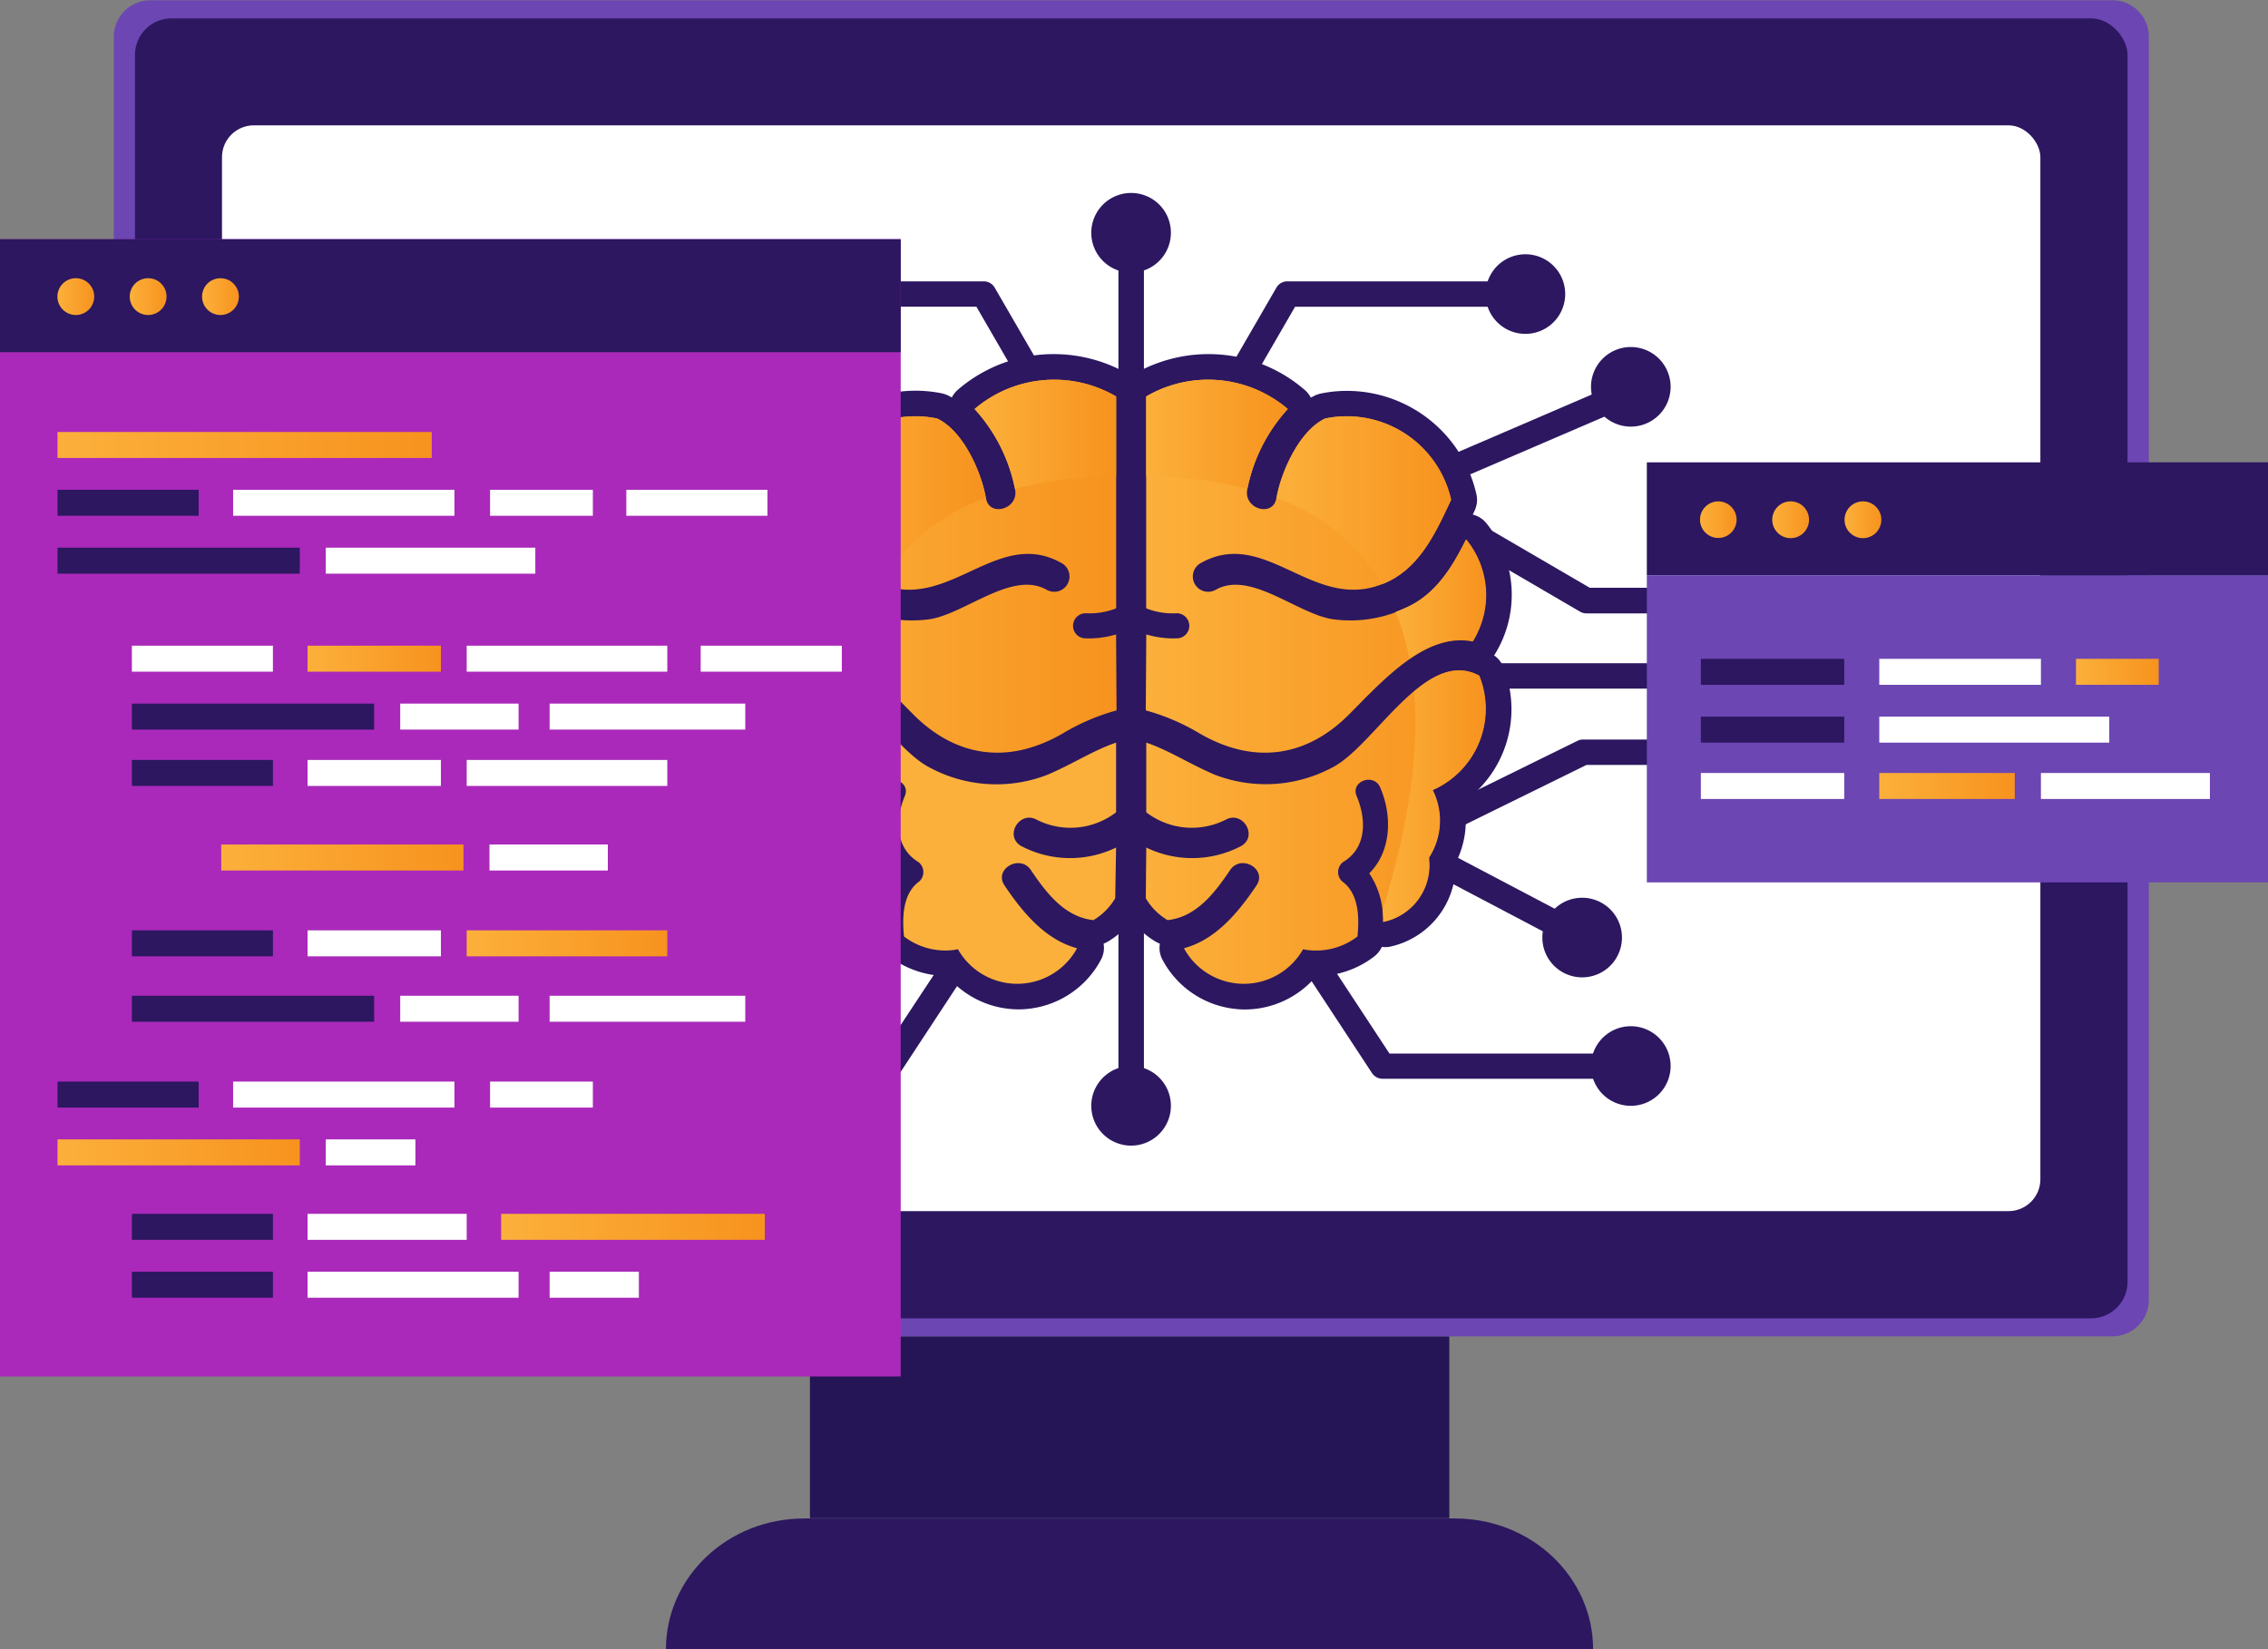<?xml version="1.0" encoding="UTF-8"?>
<svg data-name="Layer 1" version="1.1" viewBox="0 0 165 120" xmlns="http://www.w3.org/2000/svg" xmlns:cc="http://creativecommons.org/ns#" xmlns:dc="http://purl.org/dc/elements/1.1/" xmlns:rdf="http://www.w3.org/1999/02/22-rdf-syntax-ns#" xmlns:xlink="http://www.w3.org/1999/xlink">
<rect x="0" y="0" width="165" height="120" fill="#808080" stroke="none"/>
<defs>
<style>.cls-1{fill:#251556;}.cls-2{fill:#2c1760;}.cls-3{fill:#6c46b3;}.cls-4{fill:#fff;}.cls-5{fill:none;stroke:#002e57;stroke-linecap:round;stroke-linejoin:round;stroke-width:2.62px;}.cls-6{fill:url(#a);}.cls-7{fill:url(#s);}.cls-8{fill:url(#i);}.cls-9{fill:url(#h);}.cls-10{fill:url(#g);}.cls-11{fill:url(#f);}.cls-12{fill:url(#e);}.cls-13{fill:url(#d);}.cls-14{fill:url(#c);}.cls-15{fill:url(#ab);}.cls-16{fill:url(#aa);}.cls-17{fill:url(#z);}.cls-18{fill:url(#y);}.cls-19{fill:url(#x);}.cls-20{fill:url(#w);}.cls-21{fill:url(#b);}.cls-22{fill:url(#v);}.cls-23{fill:url(#u);}.cls-24{fill:url(#t);}.cls-25{fill:url(#r);}.cls-26{fill:url(#q);}.cls-27{fill:url(#p);}.cls-28{fill:url(#o);}.cls-29{fill:url(#n);}.cls-30{fill:url(#m);}.cls-31{fill:url(#l);}.cls-32{fill:url(#k);}.cls-33{fill:url(#j);}</style>
<linearGradient id="a" x1="79.8" x2="114.67" y1="84.99" y2="84.99" gradientUnits="userSpaceOnUse">
<stop stop-color="#fbb03b" offset="0"/>
<stop stop-color="#f7931e" offset="1"/>
</linearGradient>
<linearGradient id="s" x1="79.74" x2="114.67" y1="58.12" y2="58.12" gradientTransform="matrix(.708 0 0 .708 0 .02)" xlink:href="#a"/>
<linearGradient id="i" x1="79.74" x2="89.01" y1="61.53" y2="61.53" gradientTransform="matrix(.708 0 0 .708 0 .02)" xlink:href="#a"/>
<linearGradient id="h" x1="83.31" x2="101.28" y1="51.38" y2="51.38" gradientTransform="matrix(.708 0 0 .708 0 .02)" xlink:href="#a"/>
<linearGradient id="g" x1="100.13" x2="114.67" y1="44.59" y2="44.59" gradientTransform="matrix(.708 0 0 .708 0 .02)" xlink:href="#a"/>
<linearGradient id="f" x1="79.8" x2="90.39" y1="81.77" y2="81.77" gradientTransform="matrix(.708 0 0 .708 0 .02)" xlink:href="#a"/>
<linearGradient id="e" x1="117.77" x2="152.64" y1="84.99" y2="84.99" gradientTransform="matrix(.708 0 0 .708 0 .02)" xlink:href="#a"/>
<linearGradient id="d" x1="117.77" x2="152.7" y1="58.12" y2="58.12" gradientTransform="matrix(.708 0 0 .708 0 .02)" xlink:href="#a"/>
<linearGradient id="c" x1="143.43" x2="152.7" y1="61.53" y2="61.53" gradientTransform="matrix(.708 0 0 .708 0 .02)" xlink:href="#a"/>
<linearGradient id="ab" x1="131.16" x2="149.13" y1="51.38" y2="51.38" gradientTransform="matrix(.708 0 0 .708 0 .02)" xlink:href="#a"/>
<linearGradient id="aa" x1="117.77" x2="132.31" y1="44.59" y2="44.59" gradientTransform="matrix(.708 0 0 .708 0 .02)" xlink:href="#a"/>
<linearGradient id="z" x1="142.05" x2="152.64" y1="81.77" y2="81.77" gradientTransform="matrix(.708 0 0 .708 0 .02)" xlink:href="#a"/>
<linearGradient id="y" x1="174.66" x2="178.42" y1="53.37" y2="53.37" gradientTransform="matrix(.708 0 0 .708 0 .02)" xlink:href="#a"/>
<linearGradient id="x" x1="182.09" x2="185.86" y1="53.37" y2="53.37" gradientTransform="matrix(.708 0 0 .708 0 .02)" xlink:href="#a"/>
<linearGradient id="w" x1="189.52" x2="193.29" y1="53.37" y2="53.37" gradientTransform="matrix(.708 0 0 .708 0 .02)" xlink:href="#a"/>
<linearGradient id="b" x1="169.2" x2="233.01" y1="74.87" y2="74.87" gradientUnits="userSpaceOnUse">
<stop stop-color="#6c46b3" offset="0"/>
<stop stop-color="#aa29ba" offset="1"/>
</linearGradient>
<linearGradient id="v" x1="213.29" x2="221.8" y1="69" y2="69" gradientTransform="matrix(.708 0 0 .708 0 .02)" xlink:href="#a"/>
<linearGradient id="u" x1="193.08" x2="207.01" y1="80.73" y2="80.73" gradientTransform="matrix(.708 0 0 .708 0 .02)" xlink:href="#a"/>
<linearGradient id="t" x2="92.54" y1="82.98" y2="82.98" gradientTransform="matrix(.708 0 0 .708 0 .02)" xlink:href="#b"/>
<linearGradient id="r" x1="5.91" x2="44.36" y1="45.69" y2="45.69" gradientTransform="matrix(.708 0 0 .708 0 .02)" xlink:href="#a"/>
<linearGradient id="q" x1="5.91" x2="30.8" y1="118.39" y2="118.39" gradientTransform="matrix(.708 0 0 .708 0 .02)" xlink:href="#a"/>
<linearGradient id="p" x1="31.6" x2="45.3" y1="67.66" y2="67.66" gradientTransform="matrix(.708 0 0 .708 0 .02)" xlink:href="#a"/>
<linearGradient id="o" x1="51.49" x2="78.58" y1="126.03" y2="126.03" gradientTransform="matrix(.708 0 0 .708 0 .02)" xlink:href="#a"/>
<linearGradient id="n" x1="47.95" x2="68.55" y1="96.91" y2="96.91" gradientTransform="matrix(.708 0 0 .708 0 .02)" xlink:href="#a"/>
<linearGradient id="m" x1="22.73" x2="47.62" y1="88.09" y2="88.09" gradientTransform="matrix(.708 0 0 .708 0 .02)" xlink:href="#a"/>
<linearGradient id="l" x1="5.91" x2="9.68" y1="30.45" y2="30.45" gradientTransform="matrix(.708 0 0 .708 0 .02)" xlink:href="#a"/>
<linearGradient id="k" x1="13.34" x2="17.11" y1="30.45" y2="30.45" gradientTransform="matrix(.708 0 0 .708 0 .02)" xlink:href="#a"/>
<linearGradient id="j" x1="20.77" x2="24.54" y1="30.45" y2="30.45" gradientTransform="matrix(.708 0 0 .708 0 .02)" xlink:href="#a"/>
<linearGradient id="ad" x1="79.8" x2="114.67" y1="84.99" y2="84.99" gradientTransform="matrix(.708 0 0 .708 0 .02)" gradientUnits="userSpaceOnUse" xlink:href="#a"/>
<linearGradient id="ac" x1="169.2" x2="233.01" y1="74.87" y2="74.87" gradientTransform="matrix(.708 0 0 .708 0 .02)" gradientUnits="userSpaceOnUse" xlink:href="#b"/>
</defs>
<title>icon_image2</title>
<rect class="cls-1" transform="scale(-1)" x="-105.44" y="-110.47" width="46.515" height="13.235" fill="#251556" stroke-width=".708"/>
<path class="cls-2" d="m58.503 110.49h47.343c5.551 0 10.055 4.249 10.055 9.531h-67.453c0-5.283 4.503-9.531 10.055-9.531z" fill="#2c1760" stroke-width=".708"/>
<path class="cls-3" d="m153.69 97.239h-142.76a2.648 2.648 0 0 1-2.648-2.648v-91.916a2.655 2.655 0 0 1 2.655-2.655h142.74a2.655 2.655 0 0 1 2.655 2.655v91.908a2.655 2.655 0 0 1-2.648 2.655z" fill="#6c46b3" stroke-width=".708"/>
<rect class="cls-2" transform="scale(-1)" x="-154.78" y="-95.929" width="144.96" height="94.592" rx="2.655" fill="#2c1760" stroke-width=".708"/>
<rect class="cls-4" transform="scale(-1)" x="-148.44" y="-88.126" width="132.29" height="79.006" rx="2.316" fill="#fff" stroke-width=".708"/>
<path class="cls-2" d="m144.81 44.632h-29.393a0.906 0.906 0 0 1-0.467-0.127l-13.857-8.087a0.928 0.928 0 1 1 0.935-1.6l13.631 7.952h29.152a0.928 0.928 0 0 1 0 1.855z" fill="#2c1760" stroke-width=".708"/>
<path class="cls-2" d="m101.89 62.194a0.928 0.928 0 0 1-0.411-1.756l13.291-6.536a0.913 0.913 0 0 1 0.411-0.092h28.685a0.928 0.928 0 0 1 0 1.848h-28.444l-13.093 6.437a0.949 0.949 0 0 1-0.439 0.099z" fill="#2c1760" stroke-width=".708"/>
<path class="cls-2" d="m145.74 50.106h-40.234a0.928 0.928 0 0 1 0-1.848h40.269a0.928 0.928 0 1 1 0 1.848z" fill="#2c1760" stroke-width=".708"/>
<polyline class="cls-5" transform="matrix(.708 0 0 .708 0 .02)" points="88.23 50.27 68.68 61.68 27.15 61.68" fill="none" stroke="#002e57" stroke-linecap="round" stroke-linejoin="round" stroke-width="2.62px"/>
<polyline class="cls-5" transform="matrix(.708 0 0 .708 0 .02)" points="87.77 86.49 69.01 77.26 28.5 77.26" fill="none" stroke="#002e57" stroke-linecap="round" stroke-linejoin="round" stroke-width="2.62px"/>
<line class="cls-5" x1="58.566" x2="18.297" y1="49.186" y2="49.186" fill="none" stroke="#002e57" stroke-linecap="round" stroke-linejoin="round" stroke-width="1.855px"/>
<path class="cls-2" d="m88.512 31.22a0.906 0.906 0 0 1-0.46-0.127 0.928 0.928 0 0 1-0.34-1.268l5.148-8.894a0.921 0.921 0 0 1 0.8-0.46h16.64a0.928 0.928 0 0 1 0 1.848h-16.081l-4.879 8.434a0.928 0.928 0 0 1-0.828 0.467z" fill="#2c1760" stroke-width=".708"/>
<path class="cls-2" d="m113.87 21.398a2.896 2.896 0 1 1-2.889-2.896 2.889 2.889 0 0 1 2.889 2.896z" fill="#2c1760" stroke-width=".708"/>
<path class="cls-2" d="m121.54 77.568a2.896 2.896 0 1 1-2.889-2.896 2.896 2.896 0 0 1 2.889 2.896z" fill="#2c1760" stroke-width=".708"/>
<path class="cls-2" d="m117.26 78.495h-16.676a0.921 0.921 0 0 1-0.772-0.418l-6.897-10.495a0.928 0.928 0 1 1 1.544-0.998l6.628 10.077h16.173a0.928 0.928 0 0 1 0 1.855z" fill="#2c1760" stroke-width=".708"/>
<path class="cls-2" d="m121.54 28.14a2.896 2.896 0 1 1-2.889-2.889 2.896 2.896 0 0 1 2.889 2.889z" fill="#2c1760" stroke-width=".708"/>
<path class="cls-2" d="m102.44 36.39a0.921 0.921 0 0 1-0.85-0.559 0.928 0.928 0 0 1 0.489-1.218l14.813-6.373a0.928 0.928 0 1 1 0.708 1.7l-14.82 6.373a0.949 0.949 0 0 1-0.34 0.078z" fill="#2c1760" stroke-width=".708"/>
<path class="cls-2" d="m118 68.22a2.896 2.896 0 1 1-2.896-2.896 2.896 2.896 0 0 1 2.896 2.896z" fill="#2c1760" stroke-width=".708"/>
<path class="cls-2" d="m115.1 69.148a0.928 0.928 0 0 1-0.432-0.106l-13.213-6.954a0.928 0.928 0 1 1 0.864-1.643l13.213 6.954a0.928 0.928 0 0 1-0.432 1.749z" fill="#2c1760" stroke-width=".708"/>
<path class="cls-2" d="m82.295 81.491a0.928 0.928 0 0 1-0.928-0.928v-63.279a0.928 0.928 0 1 1 1.855 0v63.279a0.928 0.928 0 0 1-0.928 0.928z" fill="#2c1760" stroke-width=".708"/>
<path class="cls-2" d="m85.184 16.937a2.896 2.896 0 1 1-2.889-2.896 2.889 2.889 0 0 1 2.889 2.896z" fill="#2c1760" stroke-width=".708"/>
<path class="cls-2" d="m85.184 80.464a2.896 2.896 0 1 1-2.889-2.896 2.889 2.889 0 0 1 2.889 2.896z" fill="#2c1760" stroke-width=".708"/>
<path class="cls-2" d="m76.715 31.22a0.928 0.928 0 0 1-0.8-0.467l-4.879-8.434h-16.109a0.928 0.928 0 0 1 0-1.848h16.64a0.921 0.921 0 0 1 0.8 0.46l5.148 8.894a0.928 0.928 0 0 1-0.34 1.268 0.906 0.906 0 0 1-0.46 0.127z" fill="#2c1760" stroke-width=".708"/>
<path class="cls-2" d="m51.386 21.398a2.896 2.896 0 1 0 2.889-2.896 2.889 2.889 0 0 0-2.889 2.896z" fill="#2c1760" stroke-width=".708"/>
<path class="cls-2" d="m43.711 77.568a2.896 2.896 0 1 0 2.889-2.896 2.896 2.896 0 0 0-2.889 2.896z" fill="#2c1760" stroke-width=".708"/>
<path class="cls-2" d="m64.67 78.495h-16.676a0.928 0.928 0 0 1 0-1.855h16.173l6.642-10.055a0.928 0.928 0 1 1 1.544 1.02l-6.897 10.495a0.921 0.921 0 0 1-0.786 0.397z" fill="#2c1760" stroke-width=".708"/>
<path class="cls-2" d="m43.711 28.14a2.896 2.896 0 1 0 2.889-2.889 2.896 2.896 0 0 0-2.889 2.889z" fill="#2c1760" stroke-width=".708"/>
<path class="cls-2" d="m62.815 36.39a0.949 0.949 0 0 1-0.368-0.071l-14.82-6.373a0.928 0.928 0 1 1 0.708-1.7l14.813 6.373a0.928 0.928 0 0 1 0.489 1.218 0.921 0.921 0 0 1-0.821 0.552z" fill="#2c1760" stroke-width=".708"/>
<path class="cls-2" d="m47.258 68.22a2.896 2.896 0 1 0 2.896-2.896 2.896 2.896 0 0 0-2.896 2.896z" fill="#2c1760" stroke-width=".708"/>
<path class="cls-2" d="m50.154 69.148a0.928 0.928 0 0 1-0.432-1.749l13.213-6.954a0.928 0.928 0 1 1 0.864 1.643l-13.213 6.954a0.928 0.928 0 0 1-0.432 0.106z" fill="#2c1760" stroke-width=".708"/>
<path class="cls-2" d="m108.69 47.684s0.05-0.042 0.064-0.078a8.256 8.257 0 0 0-0.609-9.524 1.827 1.827 0 0 0-0.998-0.637c0.043-0.092 0.085-0.191 0.135-0.29a1.834 1.834 0 0 0 0.127-1.197 9.665 9.666 0 0 0-8.979-7.506 9.361 9.361 0 0 0-2.344 0.184 2.535 2.535 0 0 0-0.411 0.135l-0.312 0.163a1.792 1.792 0 0 0-0.474-0.588 10.678 10.679 0 0 0-5.771-2.514 10.834 10.834 0 0 0-6.663 1.416 1.416 1.416 0 0 0-0.163 0.127 1.416 1.416 0 0 0-0.163-0.127 10.841 10.841 0 0 0-6.663-1.416 10.678 10.679 0 0 0-5.764 2.514 1.792 1.792 0 0 0-0.453 0.574l-0.312-0.163a2.535 2.535 0 0 0-0.411-0.135 9.651 9.652 0 0 0-11.329 7.322 1.961 1.962 0 0 0 0.163 1.253c0 0.085 0.078 0.163 0.113 0.248a1.827 1.827 0 0 0-0.998 0.637 8.221 8.221 0 0 0-1.806 6.125 8.313 8.313 0 0 0 1.168 3.399s0.05 0.05 0.071 0.078a1.841 1.841 0 0 0-0.637 0.779 8.285 8.285 0 0 0 2.832 9.914 6.72 6.72 0 0 0 0.673 4.419 6.047 6.047 0 0 0 4.843 6.097 2.124 2.124 0 0 0 0.517 0 1.933 1.933 0 0 0 0.574 0.708 6.968 6.968 0 0 0 4.199 1.416 6.805 6.805 0 0 0 5.205 2.429 5.828 5.828 0 0 0 0.779-0.05 6.791 6.791 0 0 0 5.19-3.541 1.799 1.799 0 0 0 0.205-1.19 3.108 3.109 0 0 0 0.312-0.149 6.373 6.373 0 0 0 1.735-1.53 6.373 6.373 0 0 0 1.735 1.53 2.514 2.514 0 0 0 0.312 0.149 1.82 1.82 0 0 0 0.205 1.197 6.798 6.798 0 0 0 5.19 3.541 5.828 5.828 0 0 0 0.779 0.05 6.805 6.805 0 0 0 5.205-2.429 6.876 6.876 0 0 0 4.199-1.416 1.933 1.933 0 0 0 0.574-0.708 2.124 2.124 0 0 0 0.517 0 6.047 6.047 0 0 0 4.843-6.097 6.72 6.72 0 0 0 0.602-4.454 8.285 8.285 0 0 0 2.832-9.914 1.898 1.898 0 0 0-0.637-0.751z" fill="#2c1760" stroke-width=".708"/>
<path class="cls-6" d="m81.197 61.67a7.654 7.655 0 0 1-6.897-0.106c-1.26-0.708-0.142-2.606 1.119-1.919a5.452 5.453 0 0 0 5.778-0.538v-5.07c-1.593 0.531-3.094 1.522-4.957 2.323a10.26 10.261 0 0 1-8.695-0.559c-3.066-1.643-6.734-8.731-10.621-6.635a6.451 6.451 0 0 0 3.392 8.335 4.907 4.907 0 0 0-0.496 2.776 4.992 4.992 0 0 0 0.751 2.124v0.198a4.206 4.206 0 0 0 3.349 4.49 5.898 5.899 0 0 1 0.991-3.541c-1.607-1.593-1.699-4.178-0.793-6.253 0.467-1.076 2.174-0.446 1.706 0.637-0.708 1.685-0.708 3.76 0.991 4.794a0.921 0.921 0 0 1 0.057 1.416c-1.175 0.85-1.253 2.528-1.105 4.001a4.957 4.957 0 0 0 3.541 0.991 3.314 3.314 0 0 0 0.382-0.064 4.957 4.957 0 0 0 8.667-0.071c-2.28-0.616-3.909-2.535-5.275-4.567-0.807-1.197 1.126-2.308 1.919-1.119 1.161 1.721 2.471 3.406 4.546 3.64a4.496 4.497 0 0 0 1.586-1.593z" fill="url(#ad)" stroke-width=".708"/>
<path class="cls-7" d="m81.197 46.162a6.89 6.89 0 0 1-2.316 0.283 0.913 0.913 0 0 1 0.135-1.82 5.325 5.325 0 0 0 2.124-0.333l0.064-0.042v-15.402a8.929 8.93 0 0 0-10.303 0.913 12.123 12.123 0 0 1 2.953 5.885c0.241 1.416-1.905 2.004-2.124 0.588-0.312-1.834-1.636-4.886-3.541-5.778a7.669 7.669 0 0 0-1.898-0.156 7.789 7.789 0 0 0-7.265 6.069c1.26 2.698 2.528 5.467 5.587 6.331 4.751 1.345 8.143-4.305 12.668-1.7a1.112 1.113 0 0 1-1.126 1.919c-2.485-1.416-5.821 1.65-8.426 2.124a9.425 9.425 0 0 1-5.665-0.928c-1.947-0.97-3.123-2.833-4.107-4.837a6.373 6.373 0 0 0-1.416 4.752 6.585 6.586 0 0 0 0.906 2.648c3.356-0.659 6.373 2.663 8.936 5.247 3.108 3.158 6.925 3.739 10.883 1.473a15.819 15.82 0 0 1 3.965-1.707z" fill="url(#s)" stroke-width=".708"/>
<path class="cls-8" d="m57.412 46.643a6.585 6.586 0 0 1-0.906-2.648 6.373 6.373 0 0 1 1.416-4.752c0.984 1.99 2.124 3.866 4.107 4.837a10.912 10.912 0 0 0 1.027 0.439 17.936 17.937 0 0 0-0.998 3.42c-1.48-1.006-3.017-1.615-4.645-1.296z" fill="url(#i)" stroke-width=".708"/>
<path class="cls-9" d="m71.709 36.234a14.757 14.757 0 0 0-7.69 6.274c-2.662-1.034-3.852-3.626-5.027-6.147a7.789 7.789 0 0 1 7.265-6.069 7.669 7.669 0 0 1 1.898 0.156c1.947 0.899 3.243 3.951 3.555 5.785z" fill="url(#h)" stroke-width=".708"/>
<path class="cls-10" d="m81.197 28.848a8.929 8.93 0 0 0-10.296 0.913 12.172 12.173 0 0 1 2.939 5.807 29.903 29.904 0 0 1 7.357-0.899z" fill="url(#g)" stroke-width=".708"/>
<path class="cls-11" d="m60.599 62.583v-0.198a4.992 4.992 0 0 1-0.751-2.124 4.907 4.907 0 0 1 0.496-2.776 6.451 6.451 0 0 1-3.363-8.32c1.621-0.885 3.215-0.135 4.737 1.14-0.333 4.143 0.29 9.34 2.287 15.869 0 0.297-0.05 0.602-0.057 0.899a4.206 4.206 0 0 1-3.349-4.49z" fill="url(#f)" stroke-width=".708"/>
<path class="cls-12" d="m83.392 61.67a7.654 7.655 0 0 0 6.897-0.106c1.26-0.708 0.135-2.606-1.119-1.919a5.452 5.453 0 0 1-5.778-0.538v-5.07c1.593 0.531 3.094 1.522 4.957 2.323a10.274 10.275 0 0 0 8.66-0.559c3.059-1.643 6.727-8.731 10.586-6.635a6.451 6.451 0 0 1-3.392 8.335 4.907 4.907 0 0 1 0.496 2.776 4.992 4.992 0 0 1-0.751 2.124 1.883 1.884 0 0 1 0 0.198 4.192 4.192 0 0 1-3.342 4.49 5.898 5.899 0 0 0-0.991-3.541c1.607-1.593 1.692-4.178 0.793-6.253-0.467-1.076-2.174-0.446-1.706 0.637 0.708 1.685 0.744 3.76-0.991 4.794a0.921 0.921 0 0 0-0.057 1.416c1.175 0.85 1.253 2.528 1.105 4.001a4.957 4.957 0 0 1-3.576 0.991 3.314 3.314 0 0 1-0.382-0.064 4.957 4.957 0 0 1-8.667-0.071c2.28-0.616 3.909-2.535 5.275-4.567 0.807-1.197-1.126-2.308-1.919-1.119-1.161 1.721-2.471 3.406-4.546 3.64a4.496 4.497 0 0 1-1.586-1.593z" fill="url(#e)" stroke-width=".708"/>
<path class="cls-13" d="m83.392 46.162a6.89 6.89 0 0 0 2.316 0.283 0.913 0.913 0 0 0-0.135-1.82 5.325 5.325 0 0 1-2.124-0.333l-0.064-0.042v-15.402a8.929 8.93 0 0 1 10.303 0.913 12.123 12.123 0 0 0-2.953 5.885c-0.241 1.416 1.905 2.004 2.124 0.588 0.312-1.834 1.636-4.886 3.541-5.778a7.612 7.612 0 0 1 1.891-0.156 7.789 7.789 0 0 1 7.272 6.069c-1.26 2.698-2.528 5.467-5.587 6.331-4.751 1.345-8.143-4.305-12.668-1.7a1.112 1.113 0 0 0 1.126 1.919c2.485-1.416 5.821 1.65 8.426 2.124a9.425 9.425 0 0 0 5.665-0.928c1.947-0.97 3.123-2.833 4.107-4.837a6.373 6.373 0 0 1 1.416 4.752 6.486 6.487 0 0 1-0.913 2.648c-3.349-0.659-6.373 2.663-8.929 5.247-3.108 3.158-6.925 3.739-10.883 1.473a15.819 15.82 0 0 0-3.965-1.707z" fill="url(#d)" stroke-width=".708"/>
<path class="cls-14" d="m107.17 46.643a6.486 6.487 0 0 0 0.913-2.648 6.373 6.373 0 0 0-1.416-4.752c-0.984 1.99-2.16 3.866-4.107 4.837a10.912 10.912 0 0 1-1.027 0.439 17.936 17.937 0 0 1 0.998 3.42c1.473-1.006 3.017-1.615 4.638-1.296z" fill="url(#c)" stroke-width=".708"/>
<path class="cls-15" d="m92.881 36.234a14.757 14.757 0 0 1 7.669 6.274c2.662-1.034 3.852-3.626 5.027-6.147a7.789 7.789 0 0 0-7.272-6.069 7.612 7.612 0 0 0-1.891 0.156c-1.898 0.899-3.222 3.951-3.533 5.785z" fill="url(#ab)" stroke-width=".708"/>
<path class="cls-16" d="m83.392 28.848a8.929 8.93 0 0 1 10.296 0.913 12.108 12.109 0 0 0-2.939 5.807 29.903 29.904 0 0 0-7.357-0.899z" fill="url(#aa)" stroke-width=".708"/>
<path class="cls-17" d="m103.98 62.583a1.883 1.884 0 0 0 0-0.198 4.992 4.992 0 0 0 0.751-2.124 4.907 4.907 0 0 0-0.496-2.776 6.451 6.451 0 0 0 3.392-8.32c-1.621-0.885-3.215-0.135-4.737 1.14 0.333 4.143-0.29 9.34-2.287 15.869 0 0.297 0.05 0.602 0.057 0.899a4.192 4.192 0 0 0 3.321-4.49z" fill="url(#z)" stroke-width=".708"/>
<rect class="cls-2" x="119.81" y="33.642" width="45.191" height="8.229" fill="#2c1760" stroke-width=".708"/>
<path class="cls-18" d="m126.34 37.813a1.331 1.331 0 1 1-1.331-1.331 1.338 1.338 0 0 1 1.331 1.331z" fill="url(#y)" stroke-width=".708"/>
<path class="cls-19" d="m131.61 37.813a1.338 1.338 0 1 1-1.317-1.331 1.338 1.338 0 0 1 1.317 1.331z" fill="url(#x)" stroke-width=".708"/>
<path class="cls-20" d="m136.87 37.813a1.338 1.338 0 1 1-1.338-1.331 1.338 1.338 0 0 1 1.338 1.331z" fill="url(#w)" stroke-width=".708"/>
<rect class="cls-21" x="119.81" y="41.864" width="45.191" height="22.342" fill="url(#ac)" stroke-width=".708"/>
<rect class="cls-2" x="123.74" y="47.939" width="10.43" height="1.891" fill="#2c1760" stroke-width=".708"/>
<rect class="cls-4" x="136.72" y="47.939" width="11.761" height="1.891" fill="#fff" stroke-width=".708"/>
<rect class="cls-4" x="136.72" y="52.146" width="16.732" height="1.891" fill="#fff" stroke-width=".708"/>
<rect class="cls-22" x="151.03" y="47.939" width="6.019" height="1.891" fill="url(#v)" stroke-width=".708"/>
<rect class="cls-4" x="123.74" y="56.246" width="10.43" height="1.891" fill="#fff" stroke-width=".708"/>
<rect class="cls-23" x="136.72" y="56.246" width="9.857" height="1.891" fill="url(#u)" stroke-width=".708"/>
<rect class="cls-4" x="148.48" y="56.246" width="12.293" height="1.891" fill="#fff" stroke-width=".708"/>
<rect class="cls-2" x="123.74" y="52.146" width="10.43" height="1.891" fill="#2c1760" stroke-width=".708"/>
<rect class="cls-24" y="17.405" width="65.527" height="82.752" fill="url(#t)" stroke-width=".708"/>
<rect class="cls-2" y="17.405" width="65.527" height="8.221" fill="#2c1760" stroke-width=".708"/>
<rect class="cls-25" x="4.185" y="31.433" width="27.226" height="1.891" fill="url(#r)" stroke-width=".708"/>
<rect class="cls-2" x="4.185" y="35.639" width="10.267" height="1.891" fill="#2c1760" stroke-width=".708"/>
<rect class="cls-4" x="16.959" y="35.639" width="16.102" height="1.891" fill="#fff" stroke-width=".708"/>
<rect class="cls-4" x="23.7" y="39.852" width="15.245" height="1.891" fill="#fff" stroke-width=".708"/>
<rect class="cls-4" x="35.653" y="35.639" width="7.478" height="1.891" fill="#fff" stroke-width=".708"/>
<rect class="cls-4" x="45.566" y="35.639" width="10.267" height="1.891" fill="#fff" stroke-width=".708"/>
<rect class="cls-2" x="4.185" y="39.852" width="17.624" height="1.891" fill="#2c1760" stroke-width=".708"/>
<rect class="cls-2" x="4.185" y="78.701" width="10.267" height="1.891" fill="#2c1760" stroke-width=".708"/>
<rect class="cls-4" x="16.959" y="78.701" width="16.102" height="1.891" fill="#fff" stroke-width=".708"/>
<rect class="cls-4" x="23.7" y="82.907" width="6.521" height="1.891" fill="#fff" stroke-width=".708"/>
<rect class="cls-4" x="35.653" y="78.701" width="7.478" height="1.891" fill="#fff" stroke-width=".708"/>
<rect class="cls-26" x="4.185" y="82.907" width="17.624" height="1.891" fill="url(#q)" stroke-width=".708"/>
<rect class="cls-4" x="9.595" y="46.983" width="10.26" height="1.891" fill="#fff" stroke-width=".708"/>
<rect class="cls-27" x="22.376" y="46.983" width="9.701" height="1.891" fill="url(#p)" stroke-width=".708"/>
<rect class="cls-4" x="29.117" y="51.197" width="8.61" height="1.891" fill="#fff" stroke-width=".708"/>
<rect class="cls-4" x="39.986" y="51.197" width="14.233" height="1.891" fill="#fff" stroke-width=".708"/>
<rect class="cls-4" x="33.953" y="46.983" width="14.594" height="1.891" fill="#fff" stroke-width=".708"/>
<rect class="cls-2" x="9.595" y="55.297" width="10.26" height="1.891" fill="#2c1760" stroke-width=".708"/>
<rect class="cls-4" x="22.376" y="55.297" width="9.701" height="1.891" fill="#fff" stroke-width=".708"/>
<rect class="cls-4" x="33.953" y="55.297" width="14.594" height="1.891" fill="#fff" stroke-width=".708"/>
<rect class="cls-4" x="50.976" y="46.983" width="10.267" height="1.891" fill="#fff" stroke-width=".708"/>
<rect class="cls-2" x="9.595" y="51.197" width="17.624" height="1.891" fill="#2c1760" stroke-width=".708"/>
<rect class="cls-2" x="9.595" y="88.324" width="10.26" height="1.891" fill="#2c1760" stroke-width=".708"/>
<rect class="cls-4" x="22.376" y="88.324" width="11.577" height="1.891" fill="#fff" stroke-width=".708"/>
<rect class="cls-4" x="22.376" y="92.537" width="15.351" height="1.891" fill="#fff" stroke-width=".708"/>
<rect class="cls-4" x="39.986" y="92.537" width="6.493" height="1.891" fill="#fff" stroke-width=".708"/>
<rect class="cls-28" x="36.46" y="88.324" width="19.182" height="1.891" fill="url(#o)" stroke-width=".708"/>
<rect class="cls-2" x="9.595" y="92.537" width="10.26" height="1.891" fill="#2c1760" stroke-width=".708"/>
<rect class="cls-4" x="29.117" y="72.455" width="8.61" height="1.891" fill="#fff" stroke-width=".708"/>
<rect class="cls-4" x="39.986" y="72.455" width="14.233" height="1.891" fill="#fff" stroke-width=".708"/>
<rect class="cls-2" x="9.595" y="67.696" width="10.26" height="1.891" fill="#2c1760" stroke-width=".708"/>
<rect class="cls-4" x="22.376" y="67.696" width="9.701" height="1.891" fill="#fff" stroke-width=".708"/>
<rect class="cls-29" x="33.953" y="67.696" width="14.594" height="1.891" fill="url(#n)" stroke-width=".708"/>
<rect class="cls-2" x="9.595" y="72.455" width="17.624" height="1.891" fill="#2c1760" stroke-width=".708"/>
<rect class="cls-4" x="35.61" y="61.45" width="8.61" height="1.891" fill="#fff" stroke-width=".708"/>
<rect class="cls-30" x="16.095" y="61.45" width="17.624" height="1.891" fill="url(#m)" stroke-width=".708"/>
<path class="cls-31" d="m6.854 21.583a1.338 1.338 0 1 1-1.338-1.338 1.331 1.331 0 0 1 1.338 1.338z" fill="url(#l)" stroke-width=".708"/>
<path class="cls-32" d="m12.115 21.583a1.338 1.338 0 1 1-1.331-1.338 1.331 1.331 0 0 1 1.331 1.338z" fill="url(#k)" stroke-width=".708"/>
<path class="cls-33" d="m17.377 21.583a1.338 1.338 0 1 1-1.331-1.338 1.331 1.331 0 0 1 1.331 1.338z" fill="url(#j)" stroke-width=".708"/>
</svg>

